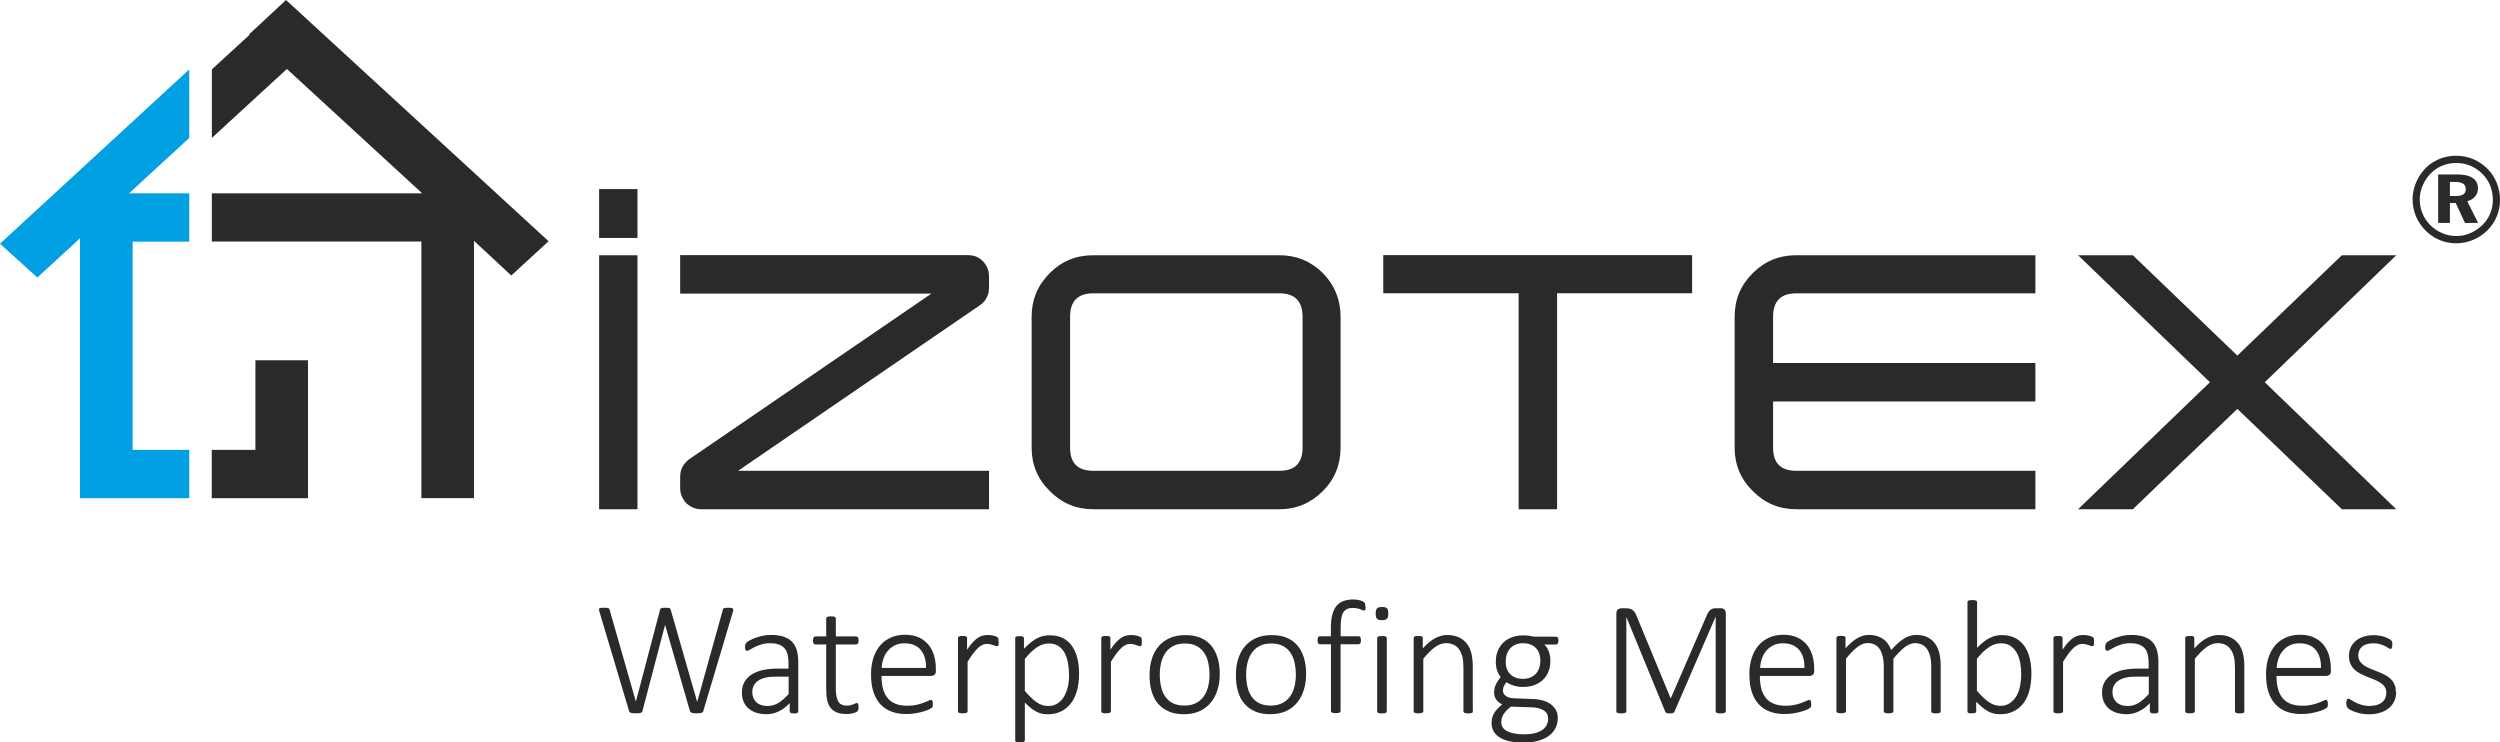 <?xml version="1.0" encoding="UTF-8"?>
<svg id="katman_2" xmlns="http://www.w3.org/2000/svg" viewBox="0 0 283.46 84.17">
  <defs>
    <style>
      .cls-1 {
        fill: #2b2a29;
      }

      .cls-2 {
        fill: #00a0e3;
      }
    </style>
  </defs>
  <g id="katman_1">
    <g>
      <path class="cls-1" d="M79.76,80.63s-.05.09-.09.12c-.04.03-.09.06-.16.08-.06.02-.14.03-.22.04-.08,0-.18.01-.29.01s-.21,0-.29-.01c-.09,0-.16-.03-.23-.04-.07-.02-.12-.04-.16-.08-.04-.03-.07-.08-.09-.12l-2.81-9.75h-.02l-2.56,9.75s-.03.09-.07.12c-.03.03-.08.06-.14.08-.06.02-.13.03-.21.04-.08,0-.18.01-.3.01s-.23,0-.32-.01c-.09,0-.17-.03-.23-.04-.07-.02-.12-.04-.16-.08-.04-.03-.07-.08-.08-.12l-3.37-11.29c-.03-.1-.05-.18-.05-.23s.02-.1.06-.13c.04-.03.1-.05.18-.06.08,0,.19-.01.33-.01s.24,0,.33.01c.08,0,.14.03.18.04.04.02.07.04.09.07.02.03.03.07.04.11l2.98,10.41h0l2.74-10.41s.03-.08.04-.11c.02-.03.05-.06.1-.07.05-.02.11-.03.19-.04.08,0,.19-.01.33-.01.11,0,.19,0,.25.01.06,0,.12.03.16.04.04.02.07.04.09.07.02.03.04.07.05.11l2.99,10.41h.02l2.9-10.41s.02-.08.04-.11c.02-.03.05-.06.09-.07.04-.02.1-.03.18-.04.08,0,.18-.01.31-.01.13,0,.24,0,.32.02.08.01.14.03.18.06.04.03.06.08.06.13,0,.06,0,.13-.03.22l-3.37,11.29Z"/>
      <path class="cls-1" d="M89.43,76.72h-1.51c-.44,0-.82.04-1.15.12-.33.08-.6.2-.82.35-.22.15-.38.33-.49.55-.11.21-.16.46-.16.73,0,.48.15.86.45,1.15.3.28.73.43,1.27.43.43,0,.84-.11,1.21-.33.38-.22.77-.57,1.19-1.03v-1.96ZM90.52,80.65c0,.06-.02.11-.06.14-.04.03-.09.06-.16.08-.06.02-.15.02-.26.02-.1,0-.19,0-.27-.02-.07-.02-.13-.04-.17-.08-.04-.03-.06-.08-.06-.14v-.93c-.37.4-.78.71-1.23.93-.45.22-.91.33-1.4.33-.43,0-.82-.06-1.17-.17-.35-.12-.64-.28-.88-.49-.24-.21-.42-.47-.55-.77-.13-.3-.19-.64-.19-1.01,0-.46.09-.86.28-1.2.19-.34.46-.62.8-.85.35-.23.77-.39,1.25-.51.49-.11,1.03-.17,1.63-.17h1.32v-.71c0-.35-.04-.67-.11-.94-.08-.27-.19-.5-.36-.68-.17-.18-.38-.32-.64-.41-.26-.09-.58-.14-.96-.14s-.69.04-.99.13c-.29.09-.55.19-.77.3-.22.11-.4.21-.54.3-.14.09-.24.13-.31.13-.04,0-.07,0-.1-.02-.03-.01-.06-.03-.08-.07-.02-.03-.04-.08-.05-.13,0-.05-.01-.11-.01-.19,0-.13,0-.23.03-.3.02-.08.07-.15.14-.23.08-.08.21-.17.41-.27.2-.11.42-.2.68-.29.25-.09.53-.16.82-.22.29-.06.59-.08.88-.08.57,0,1.05.07,1.44.21.39.14.71.33.95.59.24.26.41.57.52.95.1.38.16.8.16,1.28v5.62Z"/>
      <path class="cls-1" d="M97.35,80.14c0,.13,0,.23-.03.31-.02.08-.06.14-.1.19-.04.04-.11.09-.2.13-.09.04-.19.07-.31.1-.12.03-.24.05-.37.07-.13.02-.25.02-.38.02-.41,0-.76-.06-1.05-.17-.29-.11-.52-.28-.71-.5-.18-.23-.32-.51-.4-.85-.08-.34-.12-.74-.12-1.21v-5.16h-1.23c-.08,0-.15-.04-.2-.11-.05-.08-.07-.19-.07-.34,0-.08,0-.15.02-.2.01-.06.03-.11.05-.15.03-.04.05-.07.09-.08.03-.02.07-.03.11-.03h1.23v-2.03s0-.07.02-.1c.02-.03.04-.06.09-.08.04-.02.1-.04.17-.05.07,0,.16-.01.26-.01s.2,0,.27.01c.07,0,.12.03.16.05.04.02.07.05.09.08.02.03.03.06.03.1v2.03h2.3s.08,0,.12.03c.03.02.06.05.09.08.02.04.04.09.05.15.01.06.02.13.02.2,0,.15-.02.27-.08.34-.05.08-.12.11-.2.11h-2.3v5.01c0,.63.09,1.11.27,1.44.18.33.51.49.99.49.15,0,.28-.02.4-.05.12-.03.23-.06.32-.1.09-.04.17-.07.23-.1.07-.03.12-.05.17-.05.03,0,.06,0,.08.02.02.01.04.03.06.07.02.03.03.08.04.13,0,.05.01.12.01.2"/>
      <path class="cls-1" d="M104.99,75.74c.02-.88-.18-1.56-.6-2.06-.42-.49-1.03-.74-1.84-.74-.41,0-.78.08-1.09.23-.31.16-.58.36-.79.62-.22.25-.39.55-.5.89-.12.34-.18.69-.2,1.05h5.03ZM106.12,76.07c0,.22-.06.37-.18.45-.12.08-.23.12-.34.12h-5.65c0,.51.05.98.15,1.39.1.42.27.77.5,1.07.23.3.53.52.9.68.37.16.83.24,1.37.24.39,0,.73-.03,1.03-.1.31-.07.57-.14.79-.23.23-.08.41-.16.55-.23.14-.07.24-.1.31-.1.04,0,.07,0,.1.03.03.02.06.05.07.08.02.04.03.09.04.15,0,.06.01.13.01.23,0,.04,0,.08,0,.13,0,.04-.01.07-.02.11,0,.03-.03.07-.04.09-.02.03-.04.06-.08.09-.03.03-.12.08-.28.16-.16.08-.37.16-.62.23-.26.08-.55.15-.89.21-.34.06-.71.09-1.1.09-.64,0-1.21-.1-1.7-.29-.5-.19-.91-.48-1.25-.85-.33-.38-.59-.84-.77-1.4-.17-.56-.26-1.2-.26-1.94s.09-1.33.27-1.89c.18-.56.44-1.03.78-1.42.33-.39.74-.68,1.21-.89.47-.2,1-.31,1.58-.31.62,0,1.15.1,1.6.31.44.21.8.49,1.09.84.28.35.49.76.62,1.22.13.46.2.95.2,1.46v.22Z"/>
      <path class="cls-1" d="M113.23,72.77c0,.09,0,.17,0,.23,0,.06-.02.12-.03.15-.02.04-.03.07-.06.09-.02.02-.05.03-.09.03-.05,0-.12-.01-.19-.04-.08-.03-.16-.06-.26-.09-.1-.03-.21-.06-.32-.09-.12-.03-.24-.04-.39-.04-.16,0-.33.03-.49.11-.16.07-.33.18-.5.34-.17.16-.36.37-.55.62-.19.26-.41.58-.64.95v5.61s0,.07-.03.1-.05.06-.09.08c-.04.02-.09.03-.16.04-.07.01-.16.02-.27.02s-.19,0-.26-.02c-.07-.01-.12-.03-.17-.04-.04-.02-.07-.04-.09-.08s-.02-.06-.02-.1v-8.29s0-.07.02-.1c.02-.03.04-.06.09-.08.04-.02.1-.04.16-.05.07,0,.15-.01.25-.01s.19,0,.26.01c.07,0,.12.02.15.05.04.02.06.05.08.08.02.03.02.06.02.1v1.31c.24-.35.46-.64.66-.85.2-.21.39-.38.58-.5.18-.12.36-.2.53-.24.18-.04.35-.07.54-.07.08,0,.17,0,.28.01.1,0,.21.03.33.05.12.03.23.05.32.09.09.03.16.07.2.09.04.03.06.05.07.08.01.02.02.05.03.08,0,.03.02.08.02.14,0,.06,0,.13,0,.22"/>
      <path class="cls-1" d="M121.21,76.55c0-.46-.04-.91-.11-1.34-.08-.43-.2-.81-.37-1.15-.18-.34-.41-.6-.7-.8-.29-.2-.66-.3-1.1-.3-.22,0-.43.03-.64.09-.21.06-.43.16-.65.3-.22.14-.45.32-.69.54-.24.22-.49.5-.75.83v3.61c.46.56.9.98,1.32,1.28.42.3.86.44,1.32.44.42,0,.79-.1,1.09-.31.3-.2.55-.47.74-.81.19-.33.33-.71.42-1.13.09-.42.13-.84.13-1.26M122.35,76.37c0,.71-.08,1.35-.23,1.92-.16.57-.39,1.05-.69,1.45-.3.39-.68.7-1.12.92-.45.22-.96.33-1.53.33-.24,0-.47-.03-.69-.08-.21-.05-.42-.13-.63-.24-.2-.11-.41-.25-.61-.41-.21-.17-.42-.37-.65-.6v4.28s0,.07-.03.1c-.02.03-.05.06-.09.08-.04.02-.09.04-.16.05-.07,0-.16.01-.27.01s-.19,0-.26-.01c-.07,0-.12-.02-.17-.05-.04-.02-.07-.05-.09-.08-.02-.03-.02-.06-.02-.1v-11.58s0-.08.02-.11c.02-.03.04-.06.08-.07.04-.02.09-.03.15-.04.07,0,.14-.01.23-.01s.17,0,.23.01c.06,0,.11.02.16.04.04.02.07.04.09.08.02.03.03.07.03.11v1.19c.26-.26.5-.49.73-.68.23-.19.47-.35.7-.48.23-.13.47-.22.72-.28.24-.06.5-.09.78-.09.6,0,1.11.12,1.53.34.42.23.77.54,1.03.94s.46.86.58,1.39c.12.53.18,1.09.18,1.69Z"/>
      <path class="cls-1" d="M129.46,72.77c0,.09,0,.17,0,.23,0,.06-.02.12-.03.15-.02.04-.03.07-.06.09-.02.02-.05.03-.09.03-.05,0-.12-.01-.19-.04-.08-.03-.16-.06-.26-.09-.1-.03-.21-.06-.32-.09-.12-.03-.24-.04-.38-.04-.16,0-.33.03-.48.11-.16.07-.33.18-.5.34-.17.16-.36.37-.55.62-.19.26-.41.58-.64.95v5.61s0,.07-.03.1-.05.06-.09.08c-.04.02-.09.03-.16.04-.07.01-.16.02-.27.02s-.19,0-.26-.02c-.07-.01-.13-.03-.17-.04-.04-.02-.07-.04-.09-.08-.02-.03-.02-.06-.02-.1v-8.29s0-.07.02-.1c.02-.03.04-.06.09-.08.04-.02.1-.04.16-.05.07,0,.15-.01.25-.01s.19,0,.26.01c.07,0,.12.02.15.05.04.02.06.05.08.08.02.03.02.06.02.1v1.31c.24-.35.46-.64.66-.85.2-.21.39-.38.58-.5.18-.12.36-.2.53-.24.18-.04.35-.07.54-.07.08,0,.17,0,.28.01.1,0,.21.03.33.05.12.03.23.05.32.09.09.03.16.07.2.09.04.03.06.05.07.08.01.02.02.05.03.08,0,.03.02.08.02.14,0,.06,0,.13,0,.22"/>
      <path class="cls-1" d="M137.14,76.51c0-.47-.05-.92-.14-1.35-.09-.43-.24-.8-.46-1.13-.21-.33-.5-.59-.86-.78-.36-.19-.81-.29-1.34-.29-.49,0-.92.09-1.28.27-.36.18-.65.42-.88.74-.23.32-.4.69-.51,1.11-.11.43-.17.89-.17,1.38s.05.93.14,1.36c.09.43.24.81.46,1.13.21.32.5.58.86.77.36.19.81.28,1.34.28.49,0,.92-.09,1.28-.27.36-.18.65-.42.88-.73.23-.31.4-.68.51-1.11.11-.43.17-.89.17-1.39M138.3,76.41c0,.66-.08,1.27-.26,1.82-.17.56-.43,1.04-.77,1.45-.34.41-.76.73-1.27.96-.51.23-1.1.34-1.77.34s-1.22-.1-1.7-.31c-.49-.21-.89-.5-1.22-.88-.33-.38-.57-.84-.73-1.39-.16-.54-.24-1.16-.24-1.84s.08-1.27.25-1.82c.17-.56.42-1.04.76-1.44.34-.41.76-.72,1.27-.95.51-.23,1.1-.34,1.78-.34s1.22.1,1.7.3c.49.2.89.49,1.21.87.33.38.57.84.74,1.39s.25,1.15.25,1.83Z"/>
      <path class="cls-1" d="M146.93,76.51c0-.47-.05-.92-.14-1.35-.09-.43-.24-.8-.46-1.13-.21-.33-.5-.59-.86-.78-.36-.19-.81-.29-1.34-.29-.49,0-.92.09-1.28.27-.36.18-.65.42-.88.74-.23.32-.4.69-.51,1.11-.11.43-.17.89-.17,1.38s.05.93.14,1.36c.09.43.24.81.46,1.13.21.32.5.58.86.77.36.19.81.28,1.34.28.49,0,.92-.09,1.28-.27.36-.18.65-.42.88-.73.23-.31.4-.68.51-1.11.11-.43.17-.89.17-1.39M148.09,76.41c0,.66-.08,1.27-.26,1.82-.17.56-.43,1.04-.77,1.45-.34.41-.76.73-1.27.96-.51.23-1.1.34-1.77.34s-1.22-.1-1.7-.31c-.49-.21-.89-.5-1.22-.88-.33-.38-.57-.84-.73-1.39-.16-.54-.24-1.16-.24-1.84s.08-1.27.25-1.82c.17-.56.42-1.04.76-1.44.34-.41.76-.72,1.27-.95.51-.23,1.1-.34,1.78-.34s1.22.1,1.7.3c.49.2.89.49,1.21.87.33.38.57.84.74,1.39.17.54.25,1.15.25,1.83Z"/>
      <path class="cls-1" d="M154.84,68.81c0,.08,0,.15-.01.21,0,.05-.02.09-.04.12-.02.03-.03.05-.06.07-.02.01-.05.02-.08.02-.05,0-.11-.02-.17-.05-.07-.03-.15-.06-.25-.1-.1-.04-.22-.07-.36-.1-.14-.03-.3-.05-.48-.05-.26,0-.48.04-.65.12-.18.08-.32.21-.43.39-.11.18-.19.41-.23.69-.05.28-.07.63-.07,1.03v.98h2.04s.08,0,.11.03c.03.02.06.05.08.08.02.04.04.09.05.15.01.06.02.13.02.2,0,.15-.02.27-.08.34-.05.08-.11.11-.19.11h-2.04v7.57s0,.07-.03.1c-.02.03-.05.06-.09.07-.04.02-.09.03-.17.05-.07.01-.16.02-.26.02s-.19,0-.26-.02c-.07-.01-.13-.03-.17-.05-.04-.02-.07-.04-.09-.07-.02-.03-.02-.07-.02-.1v-7.57h-1.25c-.08,0-.15-.04-.2-.11-.05-.08-.07-.19-.07-.34,0-.08,0-.15.02-.2.01-.06.03-.11.05-.15.02-.04.05-.07.08-.08.03-.02.07-.03.11-.03h1.25v-.94c0-.58.05-1.08.16-1.49.1-.41.26-.74.47-1,.21-.26.48-.44.79-.56.32-.12.69-.18,1.11-.18.21,0,.41.02.6.06.2.04.34.08.44.13.1.05.17.09.2.12.03.03.06.08.08.12.02.05.04.11.05.17,0,.06.01.13.01.22"/>
      <path class="cls-1" d="M157.41,69.56c0,.3-.05.5-.16.6-.1.1-.29.16-.57.16s-.45-.05-.55-.15c-.1-.1-.15-.3-.15-.59s.05-.49.16-.6c.1-.1.29-.16.57-.16s.45.05.55.15c.1.1.15.3.15.59M157.24,80.65s0,.07-.03.1c-.02.03-.05.06-.09.08-.04.02-.09.03-.16.04-.07.01-.16.02-.27.02s-.19,0-.26-.02c-.07-.01-.12-.03-.17-.04-.04-.02-.07-.04-.09-.08s-.02-.06-.02-.1v-8.29s0-.07.02-.1c.02-.03.04-.06.09-.08.04-.02.1-.04.17-.05.07,0,.16-.01.26-.01s.2,0,.27.01c.07,0,.12.02.16.05.04.02.07.05.09.08.02.03.03.06.03.1v8.29Z"/>
      <path class="cls-1" d="M167.02,80.65s0,.07-.03.1c-.02.03-.05.06-.09.07-.04.02-.09.03-.16.05-.07.01-.16.02-.26.02-.11,0-.2,0-.27-.02-.07-.01-.13-.03-.16-.05-.04-.02-.07-.04-.09-.07-.02-.03-.03-.06-.03-.1v-4.93c0-.51-.04-.93-.12-1.25-.08-.32-.2-.6-.36-.83-.16-.23-.36-.41-.61-.53-.25-.12-.54-.19-.87-.19-.42,0-.84.15-1.26.45-.42.3-.86.74-1.33,1.32v5.95s0,.07-.03.1c-.02.03-.05.06-.09.07-.04.02-.09.03-.16.05-.07.01-.16.02-.27.02s-.19,0-.26-.02c-.07-.01-.13-.03-.17-.04-.04-.02-.07-.04-.09-.08-.02-.03-.02-.06-.02-.1v-8.29s0-.07.02-.1c.02-.03.04-.06.09-.08.04-.02.1-.04.16-.05.07,0,.15-.01.25-.01s.19,0,.26.01c.07,0,.12.02.15.05.04.02.06.05.08.08.02.03.02.06.02.1v1.17c.48-.53.94-.92,1.4-1.16.46-.24.91-.36,1.36-.36.54,0,1,.09,1.37.28.37.18.67.43.9.74.23.31.39.68.49,1.09.1.42.15.92.15,1.51v5.03Z"/>
      <path class="cls-1" d="M175.53,81.47c0-.4-.16-.71-.49-.92-.33-.21-.77-.33-1.32-.35l-2.41-.08c-.22.17-.4.33-.54.49-.14.15-.25.3-.33.44-.08.14-.14.28-.17.42-.03.14-.05.28-.05.42,0,.45.23.79.68,1.02.46.23,1.09.35,1.91.35.51,0,.94-.05,1.29-.15.35-.1.63-.23.84-.4.22-.17.37-.35.46-.57.09-.22.14-.44.14-.67M174.65,74.93c0-.63-.17-1.12-.52-1.47-.34-.35-.84-.53-1.47-.53-.32,0-.61.06-.85.17-.24.11-.45.26-.61.45-.16.19-.28.41-.36.66-.08.25-.12.51-.12.79,0,.61.17,1.09.52,1.44.34.35.83.53,1.45.53.33,0,.62-.06.87-.17.25-.11.45-.26.61-.44.16-.18.28-.4.36-.65.08-.25.12-.51.12-.77ZM176.7,72.62c0,.17-.03.29-.08.36-.06.07-.13.1-.21.1h-1.31c.26.26.43.55.54.86.1.31.15.64.15.98,0,.47-.08.89-.23,1.25-.15.37-.36.68-.64.93-.28.26-.6.45-.98.59-.38.13-.8.2-1.25.2-.38,0-.73-.05-1.07-.16-.33-.1-.6-.23-.79-.38-.12.12-.22.26-.3.42-.08.16-.12.34-.12.55,0,.23.11.43.33.59.22.16.51.24.87.26l2.25.09c.38.01.74.07,1.07.16.33.09.63.23.88.41.25.18.45.4.6.67.15.26.22.57.22.93s-.08.72-.23,1.05c-.15.34-.38.63-.7.89-.32.25-.72.45-1.21.6-.49.15-1.07.23-1.75.23s-1.2-.06-1.66-.17c-.45-.11-.83-.27-1.12-.47-.29-.2-.5-.43-.64-.7-.13-.27-.2-.56-.2-.87,0-.21.02-.42.07-.6.05-.19.12-.37.23-.54.1-.17.23-.34.38-.5.15-.16.32-.32.52-.48-.31-.16-.54-.35-.69-.58-.15-.23-.22-.47-.22-.73,0-.38.07-.71.22-1,.15-.29.32-.55.53-.78-.18-.23-.32-.49-.41-.76-.1-.28-.15-.61-.15-.99,0-.46.08-.88.23-1.25.15-.37.37-.68.64-.94.27-.26.6-.45.98-.59.38-.14.79-.21,1.25-.21.24,0,.46.01.67.04.21.03.41.07.59.11h2.45c.1,0,.18.04.23.12.05.08.07.19.07.34Z"/>
      <path class="cls-1" d="M195.67,80.65s0,.07-.03.1c-.02.03-.05.06-.1.07-.05.02-.1.03-.18.05-.07.01-.16.02-.27.02-.1,0-.18,0-.26-.02-.07-.01-.13-.03-.18-.05-.04-.02-.07-.04-.09-.07-.02-.03-.03-.06-.03-.1v-10.7h-.02l-4.66,10.76s-.03.05-.05.07c-.03.02-.06.04-.1.06-.04.02-.09.03-.15.04-.06,0-.13.01-.21.01s-.16,0-.22-.01c-.06,0-.11-.02-.15-.04-.04-.02-.07-.03-.1-.06-.02-.02-.04-.04-.05-.07l-4.42-10.76h0v10.7s0,.07-.03.1c-.02.03-.05.06-.1.07-.05.02-.1.03-.18.05-.07.01-.17.02-.28.02-.1,0-.19,0-.26-.02-.07-.01-.13-.03-.17-.05-.04-.02-.07-.04-.09-.07-.02-.03-.02-.06-.02-.1v-11.1c0-.22.06-.37.18-.45.12-.08.23-.13.34-.13h.61c.15,0,.29.02.4.05.12.03.22.08.31.15.09.06.16.14.23.23.06.09.12.19.17.31l3.9,9.43h.05l4.07-9.39c.06-.15.13-.27.2-.37.07-.1.14-.18.22-.24.08-.06.16-.1.25-.13.09-.03.18-.04.29-.04h.67c.06,0,.12,0,.18.03.06.02.12.05.17.1.05.04.09.1.12.18.03.07.05.16.05.28v11.1Z"/>
      <path class="cls-1" d="M204.59,75.74c.02-.88-.18-1.56-.6-2.06-.42-.49-1.03-.74-1.84-.74-.41,0-.78.08-1.09.23-.31.16-.58.36-.79.62-.22.25-.38.55-.5.89-.12.34-.18.69-.2,1.05h5.03ZM205.71,76.07c0,.22-.06.37-.18.45-.12.08-.23.12-.34.12h-5.65c0,.51.05.98.15,1.39.1.42.27.77.5,1.07.23.3.53.52.9.68.37.16.83.24,1.37.24.38,0,.73-.03,1.03-.1.31-.07.57-.14.79-.23.23-.08.41-.16.55-.23.14-.07.24-.1.31-.1.04,0,.07,0,.1.03.03.02.06.05.07.08.02.04.03.09.04.15,0,.06.01.13.01.23,0,.04,0,.08,0,.13,0,.04-.01.07-.02.11,0,.03-.03.07-.04.09-.02.03-.04.06-.08.09-.03.03-.12.08-.28.16-.16.08-.37.16-.62.23-.26.08-.55.15-.89.21-.34.06-.71.09-1.1.09-.64,0-1.21-.1-1.7-.29-.5-.19-.91-.48-1.25-.85-.33-.38-.59-.84-.77-1.4-.17-.56-.26-1.2-.26-1.94s.09-1.33.27-1.89c.18-.56.44-1.03.78-1.42.33-.39.74-.68,1.21-.89.47-.2,1-.31,1.58-.31.62,0,1.15.1,1.6.31.44.21.8.49,1.09.84.28.35.49.76.62,1.22.13.46.2.95.2,1.46v.22Z"/>
      <path class="cls-1" d="M220.06,80.65s0,.07-.03.1c-.02.03-.05.06-.09.07-.04.02-.09.03-.16.05-.07.01-.16.02-.26.02-.11,0-.2,0-.27-.02-.07-.01-.13-.03-.17-.05-.04-.02-.07-.04-.09-.07-.02-.03-.02-.06-.02-.1v-5.11c0-.39-.03-.75-.11-1.07-.07-.32-.18-.6-.33-.83-.15-.23-.34-.41-.57-.53-.23-.12-.5-.19-.81-.19-.38,0-.78.15-1.17.45-.39.3-.83.74-1.3,1.32v5.95s0,.07-.03.1c-.02.03-.05.06-.09.07-.04.02-.09.03-.17.05-.07.01-.16.02-.26.02s-.19,0-.26-.02c-.07-.01-.13-.03-.17-.05-.04-.02-.07-.04-.09-.07-.02-.03-.02-.06-.02-.1v-5.11c0-.39-.04-.75-.11-1.07-.08-.32-.18-.6-.33-.83-.15-.23-.34-.41-.57-.53-.23-.12-.5-.19-.81-.19-.39,0-.77.15-1.17.45-.39.3-.83.74-1.29,1.32v5.95s0,.07-.03.1c-.02.03-.05.06-.09.07-.04.02-.09.03-.16.05-.07.01-.16.02-.27.02s-.19,0-.26-.02c-.07-.01-.12-.03-.17-.04-.04-.02-.07-.04-.09-.08-.02-.03-.02-.06-.02-.1v-8.29s0-.07.02-.1c.02-.03.04-.06.09-.08.04-.02.1-.04.16-.05.07,0,.15-.01.25-.01s.19,0,.26.01c.07,0,.12.02.15.05.04.02.06.05.08.08.02.03.02.06.02.1v1.17c.48-.53.93-.92,1.36-1.16.43-.24.85-.36,1.28-.36.35,0,.66.04.93.13.27.08.51.2.72.35.21.15.38.33.53.54.15.21.27.44.36.69.29-.32.56-.59.81-.81.25-.22.49-.39.72-.53.23-.13.45-.23.66-.28.22-.06.43-.09.64-.09.52,0,.96.09,1.31.28.36.18.64.43.86.74.22.31.37.68.47,1.09.09.42.14.86.14,1.32v5.21Z"/>
      <path class="cls-1" d="M229.18,76.56c0-.46-.04-.91-.11-1.35-.08-.43-.2-.82-.38-1.15-.18-.33-.42-.61-.71-.81-.29-.2-.66-.31-1.1-.31-.22,0-.43.03-.64.09-.21.06-.43.16-.65.3-.22.14-.45.32-.69.54-.23.22-.49.5-.75.83v3.61c.46.56.9.98,1.33,1.28.43.3.87.44,1.33.44.42,0,.78-.1,1.08-.31.3-.2.54-.47.74-.8.19-.33.33-.7.41-1.12.08-.42.13-.83.13-1.25M230.33,76.39c0,.71-.08,1.35-.23,1.91-.15.57-.38,1.05-.69,1.45-.3.39-.68.7-1.12.91-.44.22-.95.32-1.53.32-.26,0-.49-.03-.71-.08-.22-.05-.43-.13-.64-.25-.21-.12-.42-.26-.64-.44-.22-.18-.45-.39-.7-.64v1.08s0,.08-.03.11c-.02.03-.05.05-.09.07-.04.02-.09.03-.16.04-.06,0-.14.01-.23.01s-.17,0-.23-.01c-.06,0-.12-.03-.15-.04-.04-.02-.07-.04-.08-.07-.02-.03-.02-.07-.02-.11v-12.37s0-.07.02-.1c.02-.03.04-.06.09-.08.04-.02.1-.04.17-.05.07,0,.16-.01.26-.01s.2,0,.27.01c.07,0,.12.03.16.05.04.02.07.05.09.08.02.03.03.06.03.1v5.18c.26-.28.51-.51.75-.69.24-.19.47-.34.7-.45.23-.11.45-.19.68-.24.22-.05.45-.07.69-.07.6,0,1.11.12,1.54.35.43.23.77.55,1.04.94.27.4.46.86.58,1.39.12.53.18,1.1.18,1.7Z"/>
      <path class="cls-1" d="M237.43,72.77c0,.09,0,.17,0,.23,0,.06-.02.12-.03.15-.02.04-.03.07-.06.09-.02.02-.05.03-.09.03-.05,0-.12-.01-.19-.04-.08-.03-.16-.06-.26-.09-.1-.03-.21-.06-.32-.09-.12-.03-.24-.04-.38-.04-.16,0-.33.03-.49.11-.16.07-.33.18-.5.34-.17.16-.36.37-.55.62-.19.26-.41.58-.64.95v5.61s0,.07-.03.1c-.02.03-.05.06-.09.08-.04.02-.09.03-.16.04-.07.01-.16.02-.27.02s-.19,0-.26-.02c-.07-.01-.12-.03-.17-.04-.04-.02-.07-.04-.09-.08s-.02-.06-.02-.1v-8.29s0-.07.02-.1c.02-.03.04-.06.09-.08.04-.02.1-.04.16-.05.07,0,.15-.01.25-.01s.19,0,.26.01c.07,0,.12.02.15.05.04.02.06.05.08.08.02.03.02.06.02.1v1.31c.24-.35.46-.64.66-.85.2-.21.39-.38.58-.5.18-.12.36-.2.53-.24.18-.04.35-.07.54-.07.08,0,.17,0,.28.01.1,0,.21.03.33.05.12.03.23.05.32.09.09.03.16.07.2.09.04.03.06.05.07.08.01.02.02.05.03.08,0,.03.02.08.02.14,0,.06,0,.13,0,.22"/>
      <path class="cls-1" d="M243.65,76.72h-1.51c-.44,0-.82.04-1.15.12-.33.08-.6.2-.82.35-.22.15-.38.33-.49.55-.11.21-.16.46-.16.73,0,.48.15.86.45,1.15.3.28.73.43,1.27.43.43,0,.84-.11,1.21-.33.38-.22.77-.57,1.19-1.03v-1.96ZM244.74,80.65c0,.06-.02.11-.06.14-.04.03-.09.06-.16.08-.06.02-.15.02-.26.02-.1,0-.19,0-.27-.02-.07-.02-.13-.04-.17-.08-.04-.03-.06-.08-.06-.14v-.93c-.37.4-.78.71-1.23.93-.45.22-.91.33-1.4.33-.43,0-.82-.06-1.17-.17-.35-.12-.64-.28-.88-.49-.24-.21-.42-.47-.55-.77-.13-.3-.19-.64-.19-1.01,0-.46.09-.86.28-1.2.19-.34.46-.62.8-.85.35-.23.77-.39,1.25-.51.49-.11,1.03-.17,1.63-.17h1.32v-.71c0-.35-.04-.67-.11-.94-.08-.27-.19-.5-.36-.68-.17-.18-.38-.32-.64-.41-.26-.09-.59-.14-.96-.14s-.69.04-.99.13c-.29.09-.55.19-.77.3-.22.11-.4.21-.54.3-.14.09-.24.13-.31.13-.04,0-.07,0-.1-.02-.03-.01-.06-.03-.08-.07-.02-.03-.04-.08-.05-.13,0-.05-.01-.11-.01-.19,0-.13,0-.23.03-.3.02-.08.07-.15.14-.23.08-.08.21-.17.41-.27.2-.11.42-.2.68-.29.25-.09.53-.16.82-.22.29-.06.59-.08.88-.08.57,0,1.05.07,1.44.21.39.14.71.33.95.59.24.26.41.57.52.95.1.38.16.8.16,1.28v5.62Z"/>
      <path class="cls-1" d="M254.5,80.65s0,.07-.03.1c-.02.03-.05.06-.09.07-.04.02-.09.03-.16.05-.07.01-.16.02-.26.02-.11,0-.2,0-.27-.02-.07-.01-.13-.03-.16-.05-.04-.02-.07-.04-.09-.07-.02-.03-.03-.06-.03-.1v-4.93c0-.51-.04-.93-.12-1.25-.08-.32-.2-.6-.36-.83-.16-.23-.36-.41-.61-.53-.25-.12-.54-.19-.87-.19-.42,0-.84.15-1.26.45-.42.3-.86.74-1.33,1.32v5.95s0,.07-.03.1c-.02.03-.05.06-.09.07-.04.02-.09.03-.16.05-.07.01-.16.02-.27.02s-.19,0-.26-.02c-.07-.01-.12-.03-.17-.04-.04-.02-.07-.04-.09-.08-.02-.03-.02-.06-.02-.1v-8.29s0-.07.02-.1c.02-.03.04-.06.09-.08.04-.02.1-.04.16-.05.07,0,.15-.01.25-.01s.19,0,.26.01c.07,0,.12.02.15.05.04.02.06.05.08.08.02.03.02.06.02.1v1.17c.48-.53.94-.92,1.4-1.16.46-.24.91-.36,1.36-.36.54,0,1,.09,1.37.28.37.18.67.43.9.74.23.31.39.68.49,1.09.1.42.15.92.15,1.51v5.03Z"/>
      <path class="cls-1" d="M263.16,75.74c.02-.88-.18-1.56-.6-2.06-.42-.49-1.03-.74-1.84-.74-.41,0-.78.08-1.09.23-.31.16-.58.36-.79.62-.22.25-.38.55-.5.89-.12.34-.18.69-.2,1.05h5.03ZM264.29,76.07c0,.22-.06.37-.18.45-.12.08-.23.12-.34.12h-5.65c0,.51.05.98.15,1.39.1.42.27.77.5,1.07.23.3.53.52.9.68.37.16.83.24,1.37.24.38,0,.73-.03,1.03-.1.31-.07.57-.14.79-.23.23-.08.41-.16.55-.23.14-.07.24-.1.31-.1.04,0,.07,0,.1.03.03.02.06.05.07.08.02.04.03.09.04.15,0,.06.01.13.01.23,0,.04,0,.08,0,.13,0,.04-.01.07-.02.11,0,.03-.03.07-.04.09-.02.03-.04.06-.08.09-.03.03-.12.08-.28.16-.16.08-.37.16-.62.23-.26.08-.55.15-.89.21-.34.06-.71.09-1.1.09-.64,0-1.21-.1-1.7-.29-.5-.19-.91-.48-1.25-.85-.33-.38-.59-.84-.77-1.4-.17-.56-.26-1.2-.26-1.94s.09-1.33.27-1.89c.18-.56.44-1.03.78-1.42.33-.39.74-.68,1.21-.89.47-.2,1-.31,1.58-.31.62,0,1.15.1,1.6.31.44.21.8.49,1.09.84.28.35.49.76.62,1.22.13.46.2.95.2,1.46v.22Z"/>
      <path class="cls-1" d="M271.69,78.44c0,.4-.07.75-.22,1.07-.15.31-.36.58-.63.8-.27.22-.6.39-.98.5-.38.12-.8.18-1.26.18-.29,0-.56-.02-.82-.07-.26-.05-.49-.1-.7-.18-.21-.07-.38-.14-.53-.22-.14-.08-.25-.15-.32-.21-.07-.06-.12-.14-.15-.23-.03-.09-.05-.21-.05-.37,0-.08,0-.15.02-.21.01-.06.03-.11.05-.15.02-.04.04-.08.07-.1.03-.02.07-.03.1-.03.07,0,.17.04.29.13.13.08.29.18.48.28.19.1.42.19.69.28.27.08.57.13.92.13.28,0,.54-.03.77-.09.23-.06.44-.15.61-.28.17-.12.3-.28.4-.47.09-.19.14-.42.14-.67s-.06-.47-.18-.65c-.12-.18-.28-.33-.48-.46-.2-.13-.43-.25-.68-.35-.25-.1-.51-.21-.78-.31-.27-.11-.53-.23-.78-.35-.25-.13-.48-.28-.68-.47-.2-.18-.36-.4-.48-.66-.12-.26-.18-.57-.18-.93,0-.29.06-.57.17-.85.11-.28.28-.53.51-.75.23-.22.52-.4.88-.53.36-.13.78-.2,1.27-.2.21,0,.41.02.62.05.21.03.39.08.56.13.17.06.31.12.43.18.12.06.22.12.28.17.07.05.11.09.13.12.02.03.04.07.05.11,0,.04.02.08.02.13,0,.05,0,.11,0,.19s0,.14-.01.2c0,.06-.03.11-.04.15-.02.04-.04.08-.07.1-.02.02-.06.03-.09.03-.05,0-.12-.03-.22-.1-.1-.07-.23-.14-.38-.22-.16-.08-.35-.15-.57-.22-.22-.07-.47-.1-.76-.1s-.54.03-.76.1c-.22.07-.39.16-.53.28-.14.12-.25.27-.32.43-.07.17-.11.34-.11.54,0,.27.06.49.18.68.12.18.28.34.48.48.2.13.43.25.69.36.26.1.52.21.78.31.27.11.53.22.78.34.26.13.49.28.69.45.2.18.36.39.48.64.12.25.18.54.18.9"/>
      <path class="cls-1" d="M24.01,21.92h23.86l-15.34-14.1-8.51,7.82v-7.77l4.28-3.93-.05-.05,4.18-3.89,29.77,27.35-4.23,3.89-4.23-3.94v29.18h-5.96v-29.09h-23.76v-5.48ZM24.01,51.01v5.48h10.91v-15.64h-5.96v10.16h-4.95Z"/>
      <polygon class="cls-2" points="0 27.63 21.46 7.87 21.46 15.64 14.63 21.92 15.04 21.92 21.46 21.92 21.46 27.4 15.04 27.4 15.04 51.01 21.46 51.01 21.46 56.49 15.04 56.49 9.07 56.49 9.07 51.01 9.07 27.4 9.07 27.02 4.23 31.47 0 27.63"/>
      <path class="cls-1" d="M235.62,57.74l14.95-14.4-14.95-14.4h6.21l11.85,11.38,11.85-11.38h6.17l-14.91,14.4,14.91,14.4h-6.17l-11.85-11.38-11.85,11.38h-6.21ZM203.66,57.74c-1.93,0-3.57-.69-4.92-2.06-1.37-1.34-2.06-2.99-2.06-4.92v-14.84c0-1.94.68-3.59,2.06-4.96,1.34-1.34,2.98-2.02,4.92-2.02h27.12v4.32h-27.12c-1.75,0-2.62.89-2.62,2.66v5.24h29.74v4.36h-29.74v5.24c0,1.75.87,2.62,2.62,2.62h27.12v4.36h-27.12ZM172.19,57.74v-24.49h-15.35v-4.32h35.02v4.32h-15.31v24.49h-4.35ZM123.95,33.26c-1.75,0-2.62.89-2.62,2.66v14.84c0,1.75.87,2.62,2.62,2.62h21.12c1.75,0,2.62-.87,2.62-2.62v-14.84c0-1.77-.87-2.66-2.62-2.66h-21.12ZM123.95,57.74c-1.93,0-3.57-.69-4.92-2.06-1.37-1.34-2.06-2.99-2.06-4.92v-14.84c0-1.94.69-3.59,2.06-4.96,1.34-1.34,2.98-2.02,4.92-2.02h21.12c1.91,0,3.55.67,4.92,2.02,1.34,1.37,2.01,3.03,2.01,4.96v14.84c0,1.94-.67,3.58-2.01,4.92-1.37,1.37-3.01,2.06-4.92,2.06h-21.12ZM79.5,57.74c-.62,0-1.18-.23-1.69-.69-.46-.51-.69-1.08-.69-1.69v-1.29c0-.43.09-.82.28-1.17.21-.35.47-.63.77-.85l27.44-18.76h-28.49v-4.36h32.64c.67,0,1.24.23,1.69.69.46.51.69,1.09.69,1.73v1.25c0,.43-.09.82-.28,1.17-.13.3-.39.58-.77.85l-27.4,18.76h28.45v4.36h-32.64ZM67.93,57.74v-28.8h4.35v28.8h-4.35Z"/>
      <rect class="cls-1" x="67.93" y="21.44" width="4.35" height="5.54"/>
      <path class="cls-1" d="M278.49,17.66c.69,0,1.33.13,1.93.38.6.26,1.15.63,1.63,1.11.45.45.8.98,1.04,1.59.24.61.37,1.24.37,1.89,0,.36-.03.69-.09,1-.06.31-.15.62-.29.93-.24.59-.6,1.12-1.08,1.59-.46.45-1,.8-1.62,1.06-.62.25-1.25.38-1.89.38s-1.31-.13-1.9-.38c-.6-.26-1.13-.62-1.6-1.1-.47-.48-.82-1.01-1.07-1.61-.24-.6-.37-1.22-.37-1.87,0-.45.06-.89.18-1.32.12-.43.3-.85.54-1.26.45-.76,1.04-1.35,1.78-1.76.74-.42,1.55-.63,2.44-.63M278.51,18.48c-.55,0-1.07.1-1.58.3-.23.09-.46.21-.69.36-.23.15-.43.32-.62.51-.39.39-.69.84-.92,1.37-.23.53-.34,1.06-.34,1.6s.1,1.06.3,1.56c.2.5.5.95.89,1.34.38.38.83.69,1.35.91.51.22,1.05.33,1.59.33.29,0,.56-.02.8-.07.24-.05.49-.13.76-.24.51-.21.97-.51,1.38-.9.39-.37.69-.81.9-1.3.21-.49.32-1.01.32-1.55,0-.59-.1-1.14-.29-1.63-.2-.49-.49-.95-.89-1.35-.4-.4-.85-.71-1.35-.92-.5-.21-1.04-.32-1.61-.32ZM276.44,19.78h2.16c.77,0,1.36.13,1.76.4.4.26.6.66.6,1.18,0,.35-.1.66-.32.91-.21.26-.51.44-.89.55l1.23,2.46h-1.49s-1.05-2.26-1.05-2.26h-.66v2.26h-1.33v-5.5ZM277.78,20.63v1.59h.66c.39,0,.67-.06.86-.18.18-.12.28-.32.28-.59s-.1-.49-.29-.62c-.2-.13-.5-.2-.91-.2h-.59Z"/>
    </g>
  </g>
</svg>
